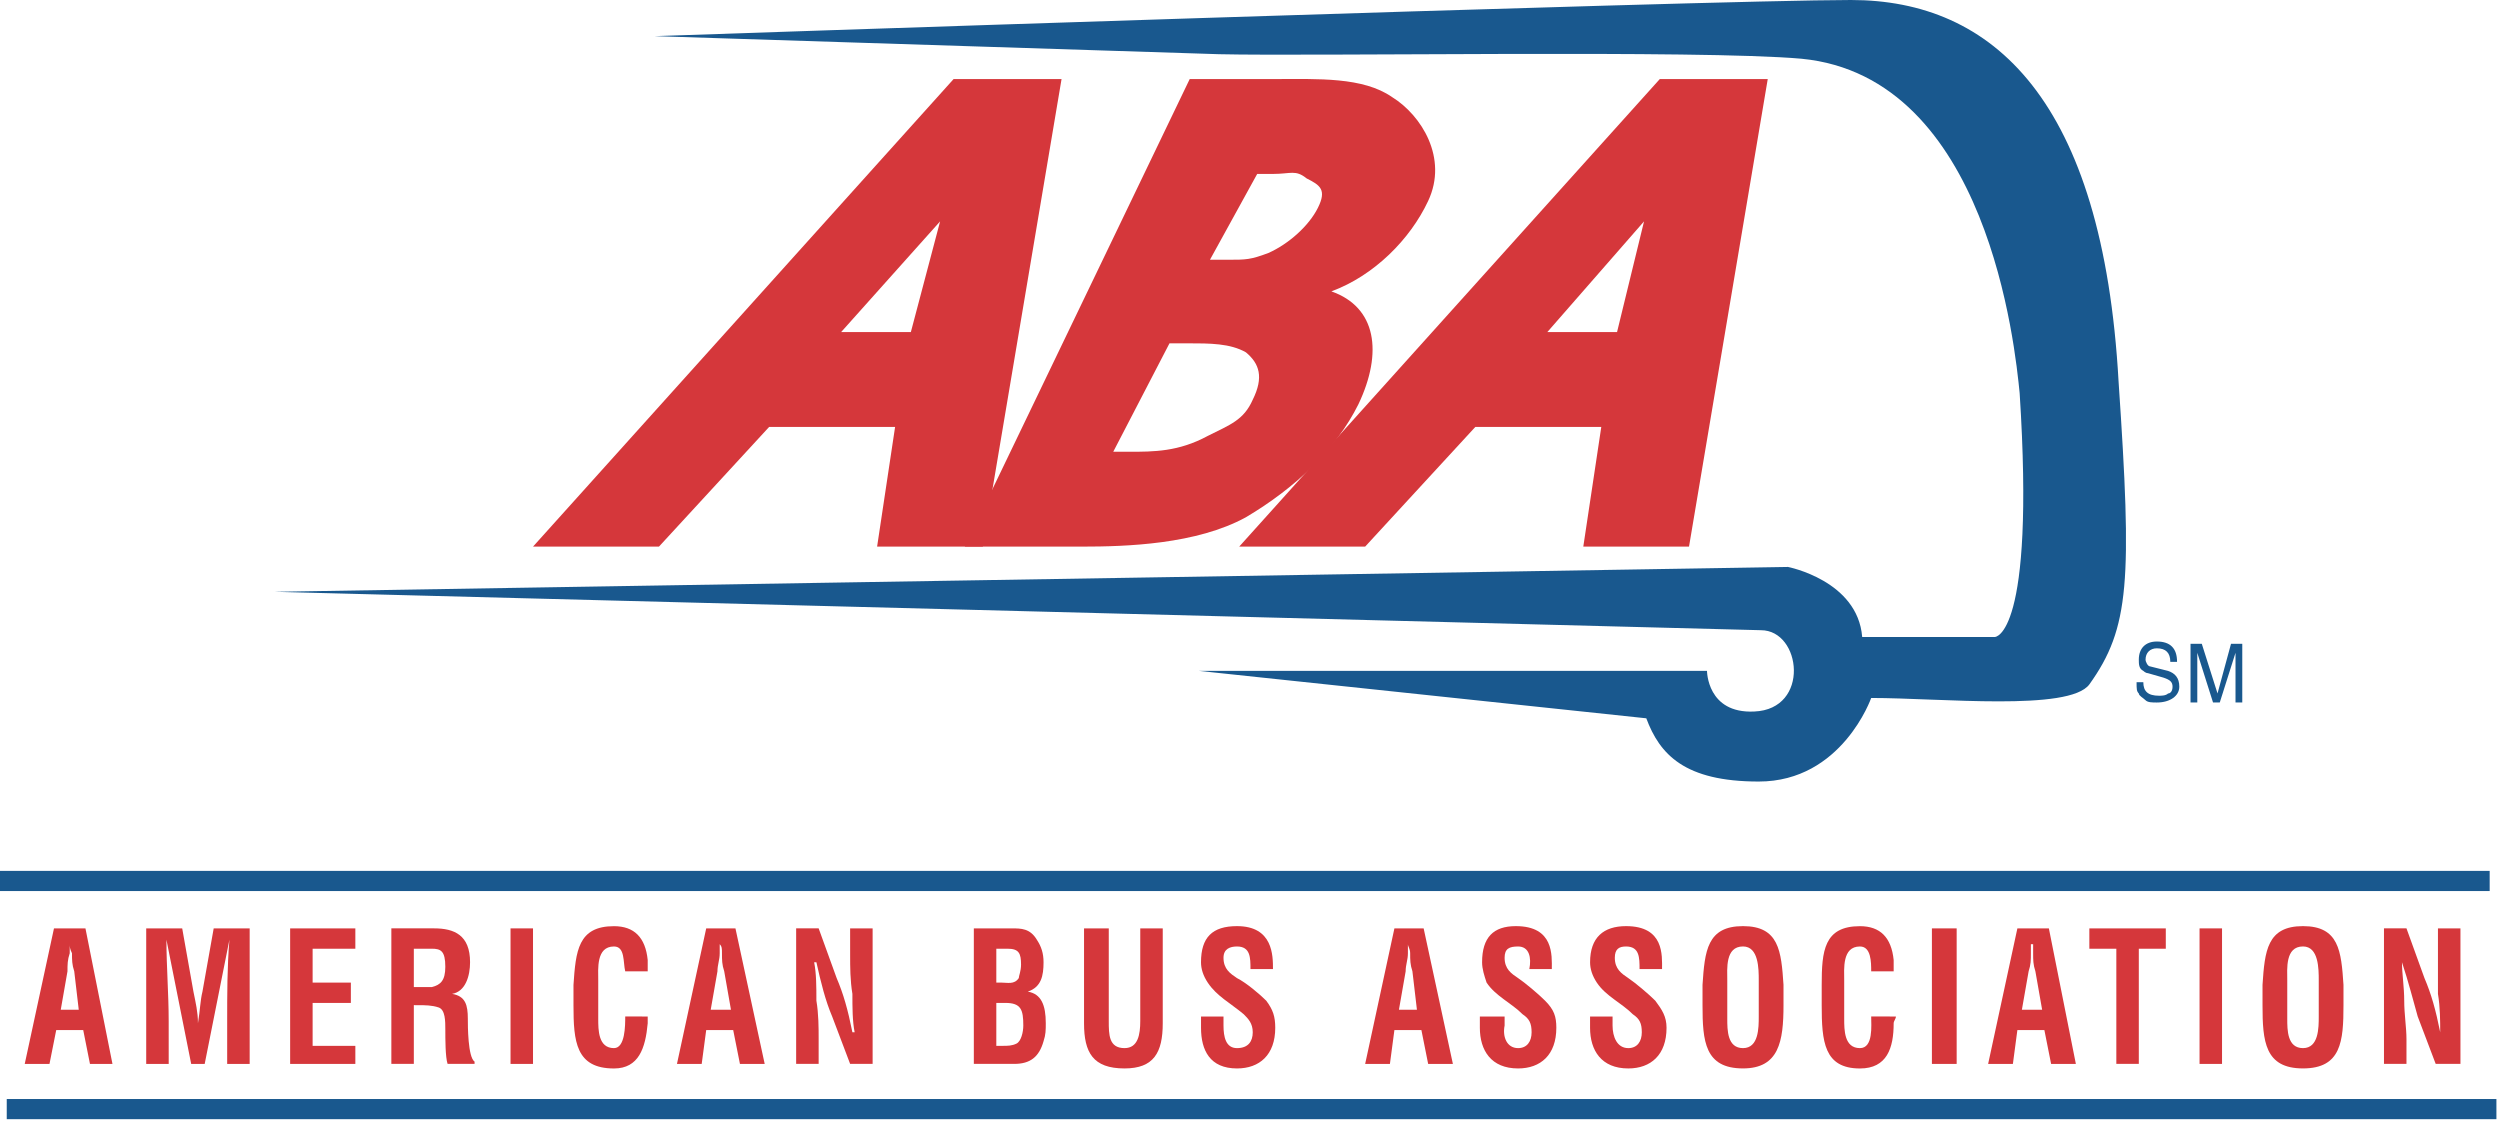 <svg fill="none" height="55" viewBox="0 0 122 55" width="122" xmlns="http://www.w3.org/2000/svg"><g clip-rule="evenodd" fill-rule="evenodd"><path d="m31.939 1.764s51.583-1.764 58.388-1.764c6.915 0 12.292 4.85 13.06 18.629.658 9.701.549 12.015-1.427 14.771-.988 1.323-7.244.661-10.646.661 0 0-1.427 4.078-5.488 4.078-3.622 0-4.829-1.323-5.487-3.086l-21.841-2.315h24.804s0 2.094 2.305 1.984c2.744-.111 2.304-3.968.329-3.968l-72.546-1.874 73.864-1.213s3.402.662 3.621 3.418h6.476s1.976 0 1.208-11.905c-.22-2.205-1.537-15.433-10.647-16.314-4.938-.441-23.816-.11-28.425-.221z" fill="#19588e"/><g fill="#d5373b"><path d="m46.536 3.858h5.268l-3.842 22.817h-5.159l.878-5.842h-6.146l-5.378 5.842h-6.146zm-2.086 12.346 1.427-5.401-4.829 5.401z"/><path d="m80.998 3.858h5.268l-3.842 22.817h-5.159l.878-5.842h-6.146l-5.378 5.842h-6.146zm-2.086 12.346 1.317-5.401-4.719 5.401z"/><path d="m2.415 51.919.329-1.653h1.317l.329 1.653h1.098l-1.318-6.613h-1.536l-1.427 6.613zm.878-4.519c0-.331 0-.551.11-.882 0-.22 0-.331 0-.441 0 .11 0 .221.11.441 0 .331 0 .551.11.882l.22 1.874h-.878z"/><path d="m8.232 49.825c0-1.323-.11-2.646-.11-3.968l1.208 6.062h.659l1.207-6.062c-.11 1.323-.11 2.646-.11 3.968v2.094h1.098v-6.613h-1.756l-.548 3.086c-.11.441-.11.882-.22 1.543 0-.551-.11-.992-.22-1.543l-.548-3.086h-1.757v6.613h1.098z"/><path d="m17.341 51.919v-.881h-2.085v-2.095h1.866v-.992h-1.866v-1.653h2.085v-.992h-3.182v6.613z"/><path d="m20.415 49.053c.329 0 .658 0 .988.11.329.111.329.661.329 1.102 0 .441 0 1.323.11 1.653h1.317v-.11c-.329-.221-.329-1.764-.329-2.094 0-.661-.11-1.103-.769-1.213.659-.11.878-.882.878-1.544 0-1.323-.768-1.653-1.756-1.653h-2.085v6.613h1.097v-2.865zm-.22-2.756h.878c.439 0 .658.11.658.881 0 .661-.22.882-.658.992h-.878z"/><path d="m24.914 51.919h1.097v-6.614h-1.097z"/><path d="m30.511 49.604c0 .441 0 1.544-.549 1.544-.768 0-.768-.882-.768-1.433v-1.874c0-.551-.11-1.653.768-1.653.549 0 .44.771.549 1.213h1.097c0-.221 0-.331 0-.551-.11-1.102-.658-1.653-1.646-1.653-1.756 0-1.865 1.213-1.976 2.866v.992c0 1.764.11 3.086 1.976 3.086 1.208 0 1.537-.992 1.646-2.205 0-.11 0-.22 0-.331z"/><path d="m34.243 51.919.22-1.653h1.317l.329 1.653h1.208l-1.427-6.613h-1.427l-1.427 6.613zm.769-4.519c0-.331.11-.551.11-.882 0-.22 0-.331 0-.441.11.11.11.221.11.441 0 .331 0 .551.11.882l.329 1.874h-.988z"/><path d="m41.487 46.627c0 .551 0 1.213.11 1.874 0 .661 0 1.323.11 1.874h-.11c-.22-1.102-.439-1.874-.769-2.646l-.878-2.425h-1.098v6.613h1.098v-1.212c0-.551 0-1.213-.11-1.874 0-.661 0-1.323-.11-1.874h.11c.22.992.44 1.874.769 2.646l.877 2.315h1.098v-6.613h-1.098z"/><path d="m48.62 51.037v-2.095h.439c.769 0 .878.331.878 1.103 0 .331-.11.771-.329.881-.22.111-.44.111-.659.111zm0-3.087v-1.653h.548c.549 0 .659.22.659.771 0 .331-.11.551-.11.661-.22.331-.549.22-.878.22zm.877 3.968c.769 0 1.208-.331 1.427-1.102.11-.331.11-.551.11-.882 0-.881-.219-1.433-.878-1.543.659-.221.769-.772.769-1.433 0-.441-.11-.771-.329-1.102-.329-.551-.768-.551-1.208-.551h-1.865v6.613z"/><path d="m55.645 49.825c0 .661-.11 1.323-.768 1.323-.769 0-.769-.661-.769-1.323v-4.519h-1.207v4.629c0 1.433.439 2.205 1.976 2.205 1.427 0 1.865-.771 1.865-2.205v-4.629h-1.097z"/><path d="m62.121 47.29c0-.662 0-2.095-1.756-2.095-1.207 0-1.756.551-1.756 1.764 0 .331.11.661.329.992.439.661 1.097.992 1.756 1.544.22.221.44.441.44.882 0 .441-.22.771-.769.771-.548 0-.658-.551-.658-1.102v-.441h-1.097v.551c0 1.102.439 1.984 1.756 1.984 1.098 0 1.866-.661 1.866-1.984 0-.551-.11-.881-.44-1.323-.329-.331-.988-.882-1.427-1.102-.329-.221-.658-.441-.658-.992 0-.441.329-.551.658-.551.658 0 .658.551.658 1.103z"/><path d="m67.828 51.919.219-1.653h1.317l.33 1.653h1.207l-1.427-6.613h-1.427l-1.427 6.613zm.768-4.519c0-.331.11-.551.11-.882 0-.22 0-.331 0-.441 0 .11.11.221.11.441 0 .331 0 .551.11.882l.22 1.874h-.878z"/><path d="m75.729 47.29c0-.662.11-2.095-1.757-2.095-1.097 0-1.646.551-1.646 1.764 0 .331.11.661.22.992.439.661 1.208.992 1.756 1.544.329.221.44.441.44.882 0 .441-.22.771-.659.771-.549 0-.769-.551-.658-1.102v-.441h-1.208v.551c0 1.102.549 1.984 1.866 1.984 1.097 0 1.866-.661 1.866-1.984 0-.551-.11-.881-.549-1.323-.329-.331-.988-.882-1.317-1.102-.329-.221-.658-.441-.658-.992 0-.441.219-.551.658-.551.548 0 .659.551.548 1.103z"/><path d="m81.108 47.29c0-.662.11-2.095-1.756-2.095-1.098 0-1.756.551-1.756 1.764 0 .331.11.661.329.992.439.661 1.208.992 1.756 1.544.329.221.439.441.439.882 0 .441-.22.771-.659.771-.549 0-.768-.551-.768-1.102v-.441h-1.098v.551c0 1.102.549 1.984 1.866 1.984 1.097 0 1.866-.661 1.866-1.984 0-.551-.22-.881-.549-1.323-.329-.331-.988-.882-1.317-1.102-.329-.221-.658-.441-.658-.992 0-.441.22-.551.549-.551.658 0 .658.551.658 1.103z"/><path d="m83.083 49.053c0 1.764.11 3.086 1.976 3.086 1.756 0 1.976-1.323 1.976-3.086v-.992c-.11-1.653-.22-2.866-1.976-2.866-1.756 0-1.866 1.213-1.976 2.866zm1.208-1.213c0-.551-.11-1.653.768-1.653.768 0 .768 1.103.768 1.653v1.764c0 .551 0 1.544-.768 1.544-.768 0-.768-.882-.768-1.433z"/><path d="m91.314 49.604c0 .441.11 1.544-.549 1.544-.768 0-.768-.882-.768-1.433v-1.874c0-.551-.11-1.653.768-1.653.549 0 .549.771.549 1.213h1.097c0-.221 0-.331 0-.551-.11-1.102-.658-1.653-1.646-1.653-1.756 0-1.866 1.213-1.866 2.866v.992c0 1.764.11 3.086 1.866 3.086 1.317 0 1.646-.992 1.646-2.205 0-.11.11-.22.11-.331z"/><path d="m94.277 51.919h1.208v-6.614h-1.208z"/><path d="m98.229 51.919.219-1.653h1.317l.329 1.653h1.208l-1.317-6.613h-1.537l-1.427 6.613zm.768-4.519c.11-.331.11-.551.11-.882 0-.22 0-.331 0-.441h.11v.441c0 .331 0 .551.11.882l.329 1.874h-.988z"/><path d="m101.96 46.297h1.317v5.621h1.097v-5.621h1.317v-.992h-3.731z"/><path d="m107.338 51.919h1.097v-6.614h-1.097z"/><path d="m110.411 49.053c0 1.764.11 3.086 1.975 3.086 1.866 0 1.976-1.323 1.976-3.086v-.992c-.11-1.653-.219-2.866-1.976-2.866-1.756 0-1.865 1.213-1.975 2.866zm1.207-1.213c0-.551-.11-1.653.768-1.653.769 0 .769 1.103.769 1.653v1.764c0 .551 0 1.544-.769 1.544-.768 0-.768-.882-.768-1.433z"/><path d="m118.972 46.627v1.874c.11.661.11 1.323.11 1.874-.22-1.102-.439-1.874-.769-2.646l-.877-2.425h-1.098v6.613h1.098v-1.212c0-.551-.11-1.213-.11-1.874s-.11-1.323-.11-1.874c.329.992.549 1.874.768 2.646l.878 2.315h1.208v-6.613h-1.098z"/></g><path d="m106.24 32.298c0-.661-.329-.992-.988-.992-.549 0-.878.331-.878.882 0 .221 0 .441.22.551 0 0 .109.11.219.11l.769.221c.329.11.438.22.438.441s-.109.331-.219.331c-.11.11-.329.11-.439.11-.549 0-.768-.22-.768-.661h-.329c0 .331 0 .441.109.551 0 .11.22.221.329.331.11.11.33.11.549.11.659 0 1.098-.331 1.098-.771s-.219-.661-.549-.771l-.878-.221c-.11 0-.22-.221-.22-.331 0-.331.22-.551.549-.551.439 0 .659.221.659.661z" fill="#19588e"/><path d="m106.898 31.416v2.865h.33v-2.425l.768 2.425h.329l.768-2.425v2.425h.33v-2.865h-.549l-.659 2.425-.768-2.425z" fill="#19588e"/><path d="m0 43.483h121.496v-.984h-121.496zm.329 11.133h121.496v-.984h-121.496z" fill="#19588e"/><path d="m58.058 3.858h4.171c2.085 0 4.28-.111 5.707.881 1.427.882 2.744 2.976 1.756 5.071-.878 1.873-2.635 3.638-4.72 4.409 2.195.771 2.525 2.976 1.317 5.512-1.097 2.204-3.073 4.078-5.488 5.511-2.414 1.323-5.816 1.433-8.011 1.433h-5.708zm-2.963 18.188c1.208 0 2.415 0 3.842-.772 1.097-.551 1.756-.771 2.195-1.764.548-1.102.329-1.763-.33-2.315-.768-.441-1.756-.441-2.853-.441h-.878l-2.744 5.291zm4.829-9.37c.878 0 1.097 0 1.976-.331.988-.441 1.976-1.323 2.414-2.204.44-.882.11-1.103-.548-1.433-.549-.441-.769-.22-1.646-.22h-.769l-2.305 4.188z" fill="#d5373b"/></g></svg>